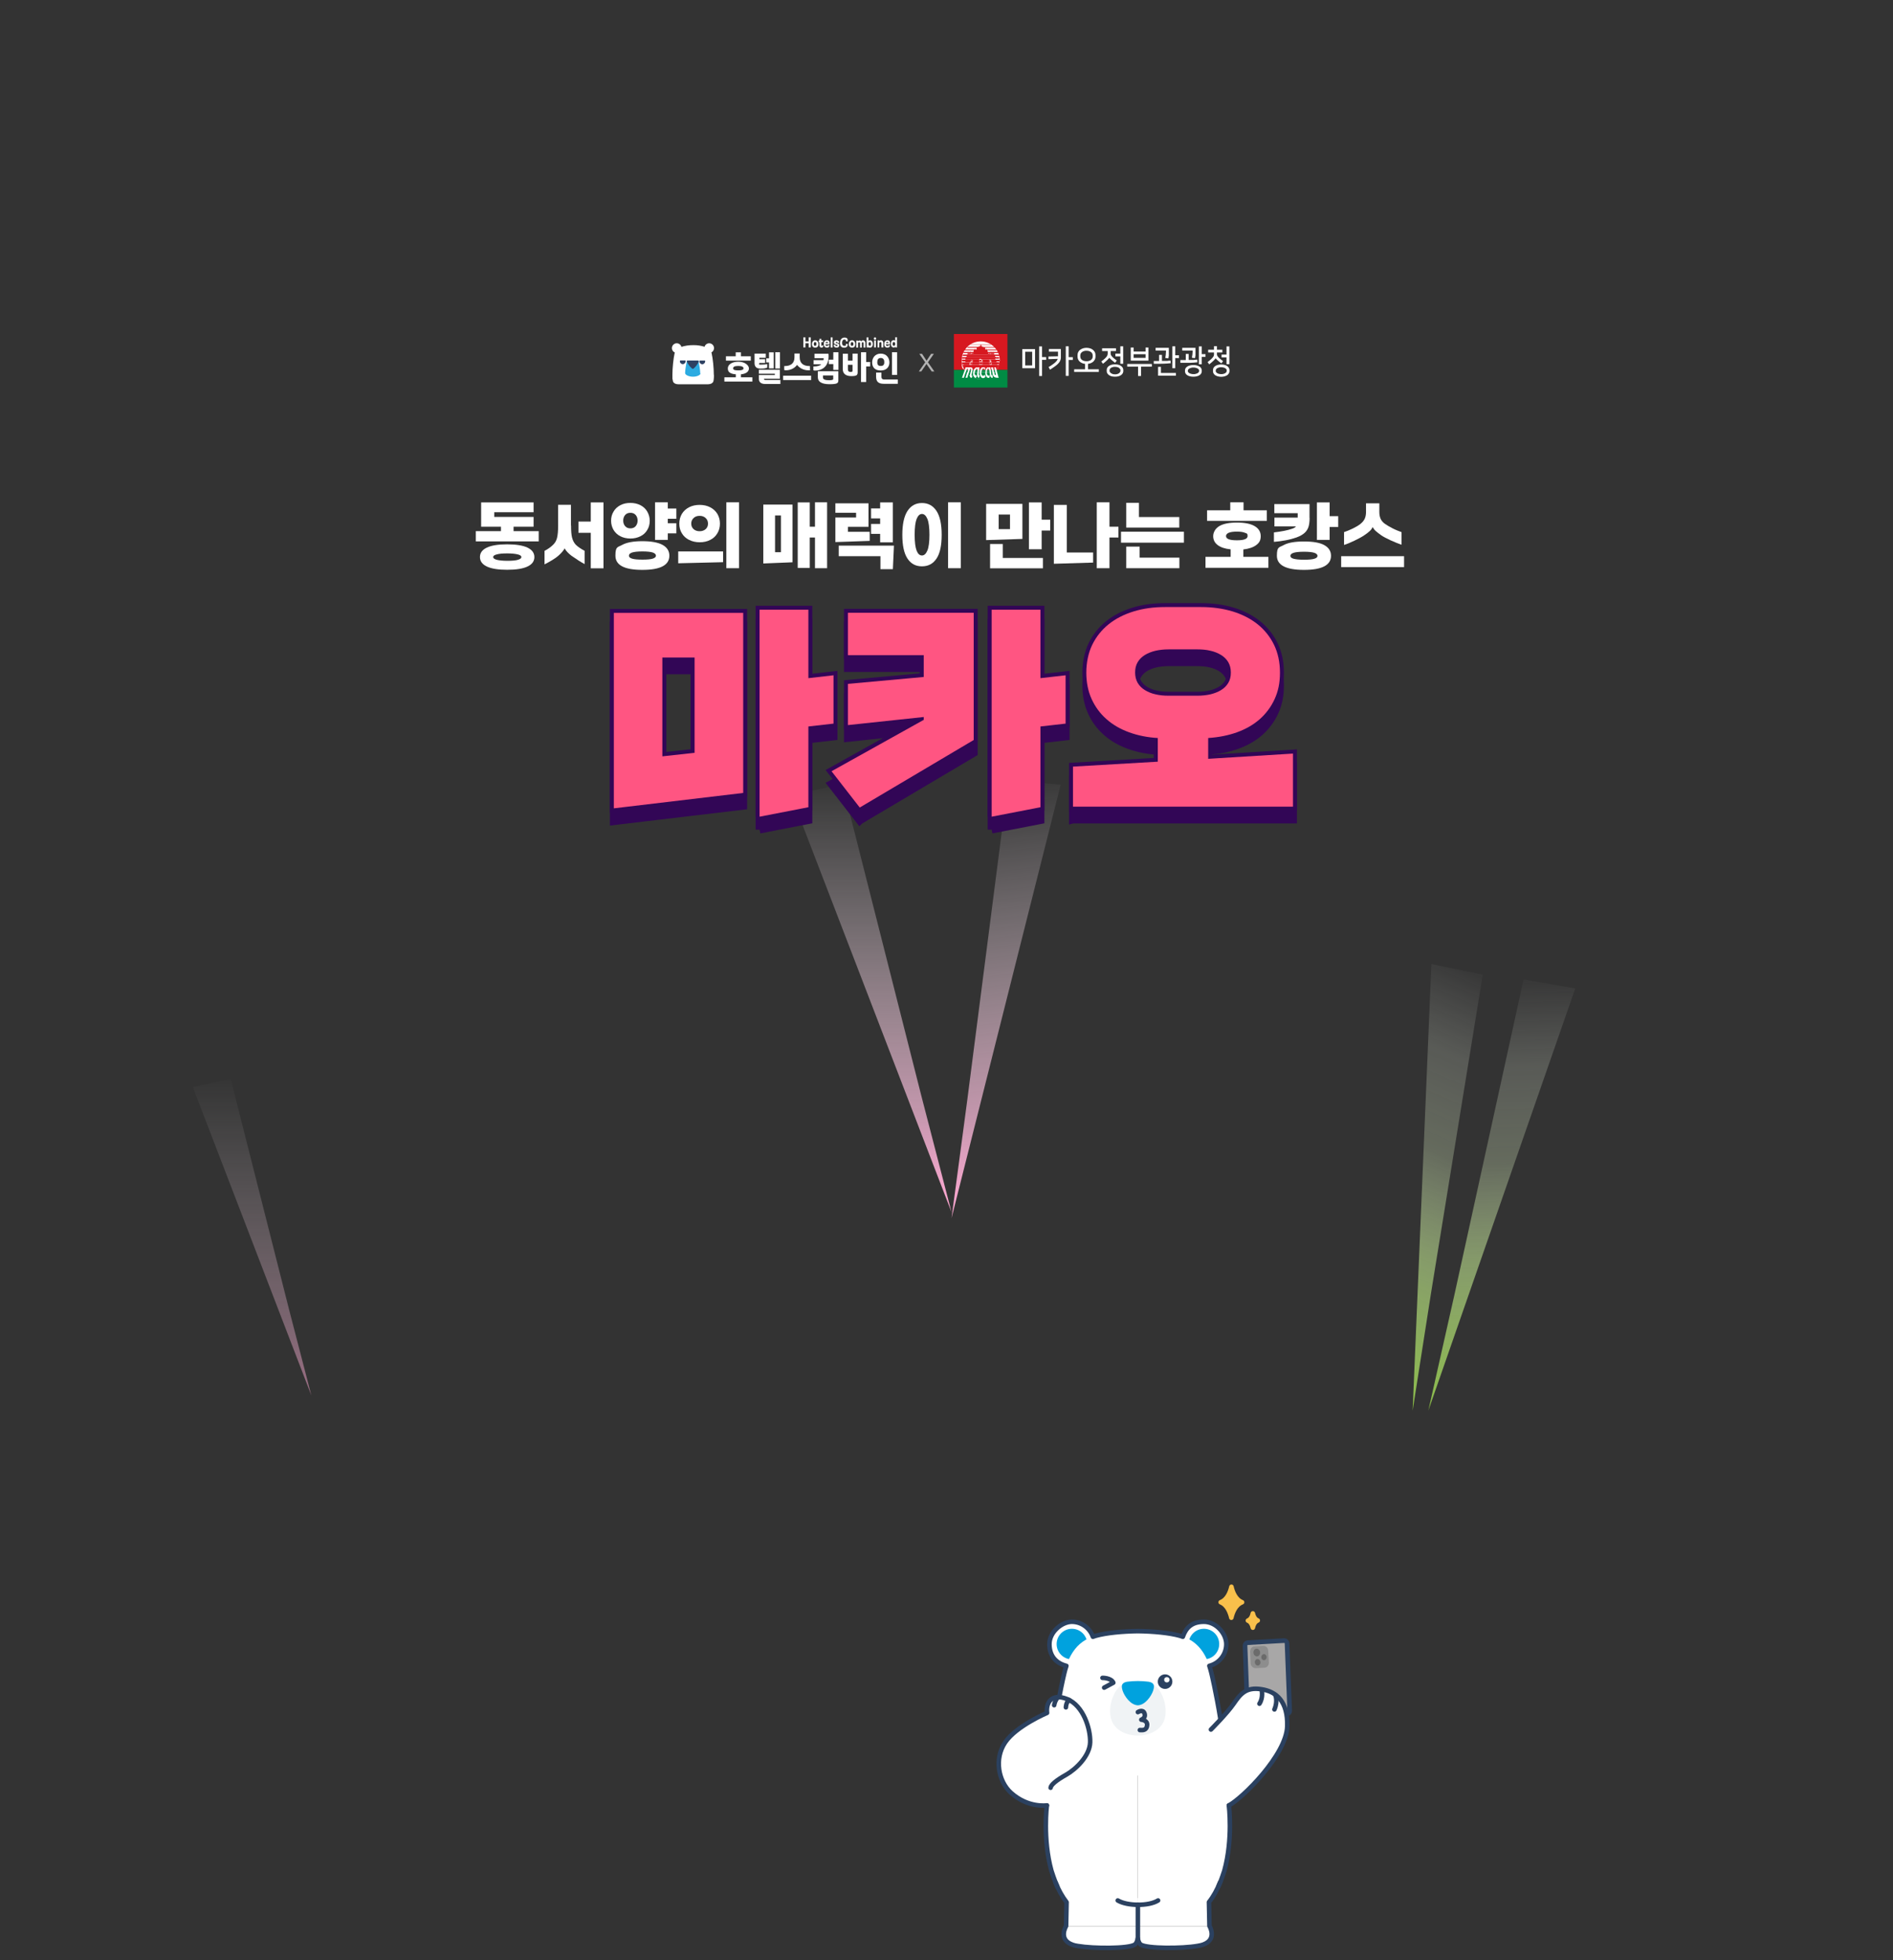 <?xml version="1.0" encoding="UTF-8" standalone="no"?><svg xmlns="http://www.w3.org/2000/svg" xmlns:xlink="http://www.w3.org/1999/xlink" height="1987.7" id="_레이어_1" style="" version="1.1" viewBox="0 0 1920 1987.7" width="1920">
  
  <rect x="0" y="0" width="1920" height="1987.7" fill="#333333" stroke="none"/>
  
  <defs>
    <style>
      .st0 {
        stroke-width: 4.7px;
      }

      .st0, .st1, .st2, .st3 {
        stroke-linecap: round;
        stroke-linejoin: round;
      }

      .st0, .st2 {
        fill: none;
      }

      .st0, .st2, .st3 {
        stroke: #2b4160;
      }

      .st4 {
        fill: url(#_무제_그라디언트);
      }

      .st5 {
        fill: #2b4160;
      }

      .st6 {
        fill: url(#_무제_그라디언트_2);
        isolation: isolate;
        opacity: .5;
      }

      .st7 {
        fill: url(#_무제_그라디언트_5);
      }

      .st8, .st3 {
        fill: #fff;
      }

      .st9 {
        fill: #2cabe1;
      }

      .st10 {
        fill: #8d8d8d;
      }

      .st11 {
        fill: #a8a7a7;
      }

      .st12 {
        fill: #f0f3f5;
      }

      .st1 {
        fill: #f9c04b;
        stroke: #f9c04b;
      }

      .st1, .st2, .st3 {
        stroke-width: 4.6px;
      }

      .st13 {
        fill: url(#_무제_그라디언트_4);
      }

      .st14 {
        fill: #00a2de;
      }

      .st15 {
        fill: #2e4162;
      }

      .st16 {
        fill: #d71820;
      }

      .st17 {
        fill: #320656;
        stroke: #320656;
        stroke-miterlimit: 10;
        stroke-width: 8px;
      }

      .st18 {
        fill: #b3b3b3;
      }

      .st19 {
        fill: #6b6b6b;
      }

      .st20 {
        fill: #ff5582;
      }

      .st21 {
        fill: #008b44;
      }

      .st22 {
        fill: url(#_무제_그라디언트_3);
      }
    </style>
    <linearGradient data-name="무제 그라디언트" gradientTransform="translate(0 1720.1) scale(1 -1)" gradientUnits="userSpaceOnUse" id="_무제_그라디언트" x1="883.7" x2="883.7" y1="497.2" y2="983.2">
      <stop offset="0" stop-color="#ffa7d2"/>
      <stop offset=".2" stop-color="#ffc0df" stop-opacity=".7"/>
      <stop offset=".4" stop-color="#ffd6ea" stop-opacity=".5"/>
      <stop offset=".6" stop-color="#ffe8f3" stop-opacity=".3"/>
      <stop offset=".8" stop-color="#fff4f9" stop-opacity=".1"/>
      <stop offset=".9" stop-color="#fffcfd" stop-opacity="0"/>
      <stop offset="1" stop-color="#fff" stop-opacity="0"/>
    </linearGradient>
    <linearGradient data-name="무제 그라디언트 2" gradientTransform="translate(0 1720.1) scale(1 -1)" gradientUnits="userSpaceOnUse" id="_무제_그라디언트_2" x1="255.6" x2="255.6" y1="309.7" y2="669.1">
      <stop offset="0" stop-color="#ffa7d2"/>
      <stop offset=".2" stop-color="#ffc0df" stop-opacity=".7"/>
      <stop offset=".4" stop-color="#ffd6ea" stop-opacity=".5"/>
      <stop offset=".6" stop-color="#ffe8f3" stop-opacity=".3"/>
      <stop offset=".8" stop-color="#fff4f9" stop-opacity=".1"/>
      <stop offset=".9" stop-color="#fffcfd" stop-opacity="0"/>
      <stop offset="1" stop-color="#fff" stop-opacity="0"/>
    </linearGradient>
    <linearGradient data-name="무제 그라디언트 3" gradientTransform="translate(2386.4 1579.9) rotate(173.1)" gradientUnits="userSpaceOnUse" id="_무제_그라디언트_3" x1="1288.3" x2="1288.3" y1="519.4" y2="1005.3">
      <stop offset="0" stop-color="#ffa7d2"/>
      <stop offset=".2" stop-color="#ffc0df" stop-opacity=".7"/>
      <stop offset=".4" stop-color="#ffd6ea" stop-opacity=".5"/>
      <stop offset=".6" stop-color="#ffe8f3" stop-opacity=".3"/>
      <stop offset=".8" stop-color="#fff4f9" stop-opacity=".1"/>
      <stop offset=".9" stop-color="#fffcfd" stop-opacity="0"/>
      <stop offset="1" stop-color="#fff" stop-opacity="0"/>
    </linearGradient>
    <linearGradient data-name="무제 그라디언트 4" gradientTransform="translate(-1224.1 909.8) rotate(23.4) scale(1 -1)" gradientUnits="userSpaceOnUse" id="_무제_그라디언트_4" x1="2564" x2="2564" y1="585.4" y2="1071.3">
      <stop offset="0" stop-color="#8cc63f"/>
      <stop offset="0" stop-color="#96cb50" stop-opacity=".9"/>
      <stop offset=".3" stop-color="#bbdd8e" stop-opacity=".6"/>
      <stop offset=".5" stop-color="#d8ebbe" stop-opacity=".3"/>
      <stop offset=".7" stop-color="#edf6e1" stop-opacity=".2"/>
      <stop offset=".9" stop-color="#fafcf7" stop-opacity="0"/>
      <stop offset="1" stop-color="#fff" stop-opacity="0"/>
    </linearGradient>
    <linearGradient data-name="무제 그라디언트 5" gradientTransform="translate(2098.8 1655.2) rotate(178.2)" gradientUnits="userSpaceOnUse" id="_무제_그라디언트_5" x1="561.5" x2="561.5" y1="252" y2="737.9">
      <stop offset="0" stop-color="#8cc63f"/>
      <stop offset="0" stop-color="#96cb50" stop-opacity=".9"/>
      <stop offset=".3" stop-color="#bbdd8e" stop-opacity=".6"/>
      <stop offset=".5" stop-color="#d8ebbe" stop-opacity=".3"/>
      <stop offset=".7" stop-color="#edf6e1" stop-opacity=".2"/>
      <stop offset=".9" stop-color="#fafcf7" stop-opacity="0"/>
      <stop offset="1" stop-color="#fff" stop-opacity="0"/>
    </linearGradient>
  </defs>
  <g>
    <polygon class="st4" points="802.3 806.2 965.1 1229.3 934.7 1112.1 854.4 795.3 802.3 806.2"/>
    <polygon class="st6" points="195.5 1102.2 315.8 1415.1 293.3 1328.4 234 1094.2 195.5 1102.2"/>
    <polygon class="st22" points="1075.8 795.7 965.1 1235.3 981.1 1115.3 1022.8 791.2 1075.8 795.7"/>
    <g>
      <polygon class="st13" points="1451.8 977.6 1432.8 1430.5 1451.5 1310.9 1503.9 988.4 1451.8 977.6"/>
      <polygon class="st7" points="1597.7 1002.4 1448.7 1430.5 1475.3 1312.4 1545.3 993.2 1597.7 1002.4"/>
    </g>
  </g>
  <g>
    <path class="st17" d="M622.6,832.7v-198.2h131.2v182.6l-131.2,15.6h0ZM704.5,679.8h-32.7v100.2l32.7-3.6v-96.6h0ZM770.4,841.3v-210h49.5v69.4l25.5-2.9v49l-25.5,2.9v81.9l-49.5,9.6h0Z"/>
    <path class="st17" d="M872,831.9l-28.6-36.8,93.5-52.1v-2.9l-76.9,8.2v-41.8l76.9-7v-22.1h-76.9v-43h127.6v129l-115.6,68.5h0ZM1005.8,841.3v-210h49.5v69.4l25.5-2.9v49l-25.5,2.9v81.9l-49.5,9.6h0Z"/>
    <path class="st17" d="M1088.3,831v-40.6l86-5v-24c-10.6-.6-20.3-2.6-29.1-5.8-8.8-3.2-16.5-7.6-22.9-13.3-6.5-5.7-11.5-12.5-15.1-20.4s-5.4-16.9-5.4-26.8,2-20,6-28.2,9.6-15.2,16.7-20.9,15.6-10,25.4-13,20.3-4.4,31.7-4.4h36.8c11.4,0,21.9,1.5,31.7,4.4,9.8,3,18.2,7.3,25.4,13,7.1,5.7,12.7,12.7,16.7,20.9,4,8.3,6,17.7,6,28.2s-1.8,18.9-5.4,26.8-8.7,14.7-15.1,20.4c-6.5,5.7-14.2,10.1-23.1,13.3s-18.6,5.1-29.2,5.8v21.1l86-5.3v53.8h-223.1ZM1214.4,718.5c4.8,0,9.3-.5,13.3-1.4,4.1-1,7.7-2.4,10.8-4.3,3.1-1.9,5.6-4.4,7.3-7.3,1.8-3,2.6-6.4,2.6-10.5s-.9-7.5-2.6-10.5c-1.8-3-4.2-5.4-7.3-7.3-3.1-1.9-6.7-3.4-10.8-4.3-4.1-1-8.5-1.4-13.3-1.4h-29.1c-4.8,0-9.3.5-13.3,1.4-4.1,1-7.7,2.4-10.8,4.3s-5.6,4.4-7.3,7.3c-1.8,3-2.6,6.5-2.6,10.5s.9,7.5,2.6,10.5c1.8,3,4.2,5.4,7.3,7.3s6.7,3.4,10.8,4.3c4.1,1,8.5,1.4,13.3,1.4h29.1Z"/>
  </g>
  <g>
    <path class="st17" d="M622.6,819.7v-198.2h131.2v182.6l-131.2,15.6h0ZM704.5,666.8h-32.7v100.2l32.7-3.6v-96.6h0ZM770.4,828.3v-210h49.5v69.4l25.5-2.9v49l-25.5,2.9v81.9l-49.5,9.6h0Z"/>
    <path class="st17" d="M872,818.9l-28.6-36.8,93.5-52.1v-2.9l-76.9,8.2v-41.8l76.9-7v-22.1h-76.9v-43h127.6v129l-115.6,68.5h0ZM1005.8,828.3v-210h49.5v69.4l25.5-2.9v49l-25.5,2.9v81.9l-49.5,9.6h0Z"/>
    <path class="st17" d="M1088.3,818v-40.6l86-5v-24c-10.6-.6-20.3-2.6-29.1-5.8-8.8-3.2-16.5-7.6-22.9-13.3-6.5-5.7-11.5-12.5-15.1-20.4s-5.4-16.9-5.4-26.8,2-20,6-28.2,9.6-15.2,16.7-20.9,15.6-10,25.4-13,20.3-4.4,31.7-4.4h36.8c11.4,0,21.9,1.5,31.7,4.4,9.8,3,18.2,7.3,25.4,13,7.1,5.7,12.7,12.7,16.7,20.9,4,8.3,6,17.7,6,28.2s-1.8,18.9-5.4,26.8c-3.6,7.9-8.7,14.7-15.1,20.4-6.5,5.7-14.2,10.1-23.1,13.3s-18.6,5.1-29.2,5.8v21.1l86-5.3v53.8h-223.1ZM1214.4,705.5c4.8,0,9.3-.5,13.3-1.4,4.1-1,7.7-2.4,10.8-4.3,3.1-1.9,5.6-4.4,7.3-7.3,1.8-3,2.6-6.4,2.6-10.5s-.9-7.5-2.6-10.5c-1.8-3-4.2-5.4-7.3-7.3-3.1-1.9-6.7-3.4-10.8-4.3-4.1-1-8.5-1.4-13.3-1.4h-29.1c-4.8,0-9.3.5-13.3,1.4-4.1,1-7.7,2.4-10.8,4.3s-5.6,4.4-7.3,7.3c-1.8,3-2.6,6.5-2.6,10.5s.9,7.5,2.6,10.5c1.8,3,4.2,5.4,7.3,7.3s6.7,3.4,10.8,4.3c4.1,1,8.5,1.4,13.3,1.4h29.1Z"/>
  </g>
  <g>
    <path class="st20" d="M622.6,819.7v-198.2h131.2v182.6l-131.2,15.6h0ZM704.5,666.8h-32.7v100.2l32.7-3.6v-96.6h0ZM770.4,828.3v-210h49.5v69.4l25.5-2.9v49l-25.5,2.9v81.9l-49.5,9.6h0Z"/>
    <path class="st20" d="M872,818.9l-28.6-36.8,93.5-52.1v-2.9l-76.9,8.2v-41.8l76.9-7v-22.1h-76.9v-43h127.6v129l-115.6,68.5h0ZM1005.8,828.3v-210h49.5v69.4l25.5-2.9v49l-25.5,2.9v81.9l-49.5,9.6h0Z"/>
    <path class="st20" d="M1088.3,818v-40.6l86-5v-24c-10.6-.6-20.3-2.6-29.1-5.8-8.8-3.2-16.5-7.6-22.9-13.3-6.5-5.7-11.5-12.5-15.1-20.4s-5.4-16.9-5.4-26.8,2-20,6-28.2,9.6-15.2,16.7-20.9,15.6-10,25.4-13,20.3-4.4,31.7-4.4h36.8c11.4,0,21.9,1.5,31.7,4.4,9.8,3,18.2,7.3,25.4,13,7.1,5.7,12.7,12.7,16.7,20.9,4,8.3,6,17.7,6,28.2s-1.8,18.9-5.4,26.8c-3.6,7.9-8.7,14.7-15.1,20.4-6.5,5.7-14.2,10.1-23.1,13.3s-18.6,5.1-29.2,5.8v21.1l86-5.3v53.8h-223.1ZM1214.4,705.5c4.8,0,9.3-.5,13.3-1.4,4.1-1,7.7-2.4,10.8-4.3,3.1-1.9,5.6-4.4,7.3-7.3,1.8-3,2.6-6.4,2.6-10.5s-.9-7.5-2.6-10.5c-1.8-3-4.2-5.4-7.3-7.3-3.1-1.9-6.7-3.4-10.8-4.3-4.1-1-8.5-1.4-13.3-1.4h-29.1c-4.8,0-9.3.5-13.3,1.4-4.1,1-7.7,2.4-10.8,4.3s-5.6,4.4-7.3,7.3c-1.8,3-2.6,6.5-2.6,10.5s.9,7.5,2.6,10.5c1.8,3,4.2,5.4,7.3,7.3s6.7,3.4,10.8,4.3c4.1,1,8.5,1.4,13.3,1.4h29.1Z"/>
  </g>
  <g>
    <path class="st11" d="M1264.6,1717.7l-1.8-48.9c0-1.6,1.1-2.9,2.5-3l37.3-2.1c1.5,0,2.7,1.2,2.8,2.8l2.7,68.4c0,1.6-1,2.9-2.4,3l-3.1.3"/>
    <path class="st0" d="M1264.6,1717.7l-1.8-48.9c0-1.6,1.1-2.9,2.5-3l37.3-2.1c1.5,0,2.7,1.2,2.8,2.8l2.7,68.4c0,1.6-1,2.9-2.4,3l-3.1.3"/>
    <path class="st10" d="M1282.5,1691.2l-8.9.4c-2.7,0-5-2-5.1-4.7l-.5-12.3c0-2.6,1.8-4.9,4.4-5l8.7-.6c2.7-.2,5,2,5.2,4.7l.7,12.5c0,2.6-1.9,4.9-4.5,5h0Z"/>
    <path class="st19" d="M1278.1,1675.8c0,2.2-1.5,3.9-3.3,3.9s-3.4-1.7-3.5-3.9,1.4-3.9,3.3-3.9,3.4,1.8,3.5,3.9Z"/>
    <path class="st19" d="M1278.5,1685.7c0,1.8-1.2,3.3-2.8,3.3s-2.9-1.5-3-3.3,1.2-3.3,2.8-3.3,2.9,1.5,3,3.3Z"/>
    <path class="st19" d="M1284.7,1680.5c0,1.7-1.2,3.1-2.7,3.1s-2.7-1.4-2.7-3.1,1.2-3.1,2.7-3.1,2.7,1.4,2.7,3.1Z"/>
    <circle class="st8" cx="1087.2" cy="1667.2" r="22.7"/>
    <circle class="st8" cx="1221.1" cy="1667.2" r="22.7"/>
    <polygon class="st8" points="1081.1 1924.8 1081.8 1929 1081.4 1953.3 1154.1 1953.3 1154.1 1924.8 1081.1 1924.8"/>
    <path class="st8" d="M1081.4,1953.3s-8.4,13.6,6.5,18.9c10.5,4,55.7,4.8,63.2,0,0,0,5-2.3,3.1-18.9h-72.8,0Z"/>
    <polygon class="st8" points="1227.2 1924.8 1226.4 1929 1226.9 1953.3 1154.1 1953.3 1154.1 1924.8 1227.2 1924.8"/>
    <path class="st8" d="M1226.9,1953.3s8.4,13.6-6.5,18.9c-10.5,4-55.7,4.8-63.2,0,0,0-5-2.3-3.1-18.9h72.8,0Z"/>
    <line class="st2" x1="1154.1" x2="1154.1" y1="1965.9" y2="1931.6"/>
    <circle class="st14" cx="1087.2" cy="1667.2" r="15.5"/>
    <circle class="st14" cx="1221.1" cy="1667.2" r="15.5"/>
    <path class="st8" d="M1064.9,1785.5s-18.8,97.6,16.9,143.5h72.3v-143.5h-89.2Z"/>
    <path class="st8" d="M1243.3,1785.5s18.8,97.6-16.9,143.5h-72.3v-143.5h89.2Z"/>
    <path class="st8" d="M1241.9,1772.4c-4.8-41-13.2-75.8-13.2-75.8h-149.2s-12.6,52.1-15.8,103.9h180.7c-.6-9.5-1.5-18.9-2.5-28.1"/>
    <path class="st8" d="M1229.8,1701.7c-.8-4.4-1.9-8.8-3.3-13-3.2-9.3-8.3-18.1-16.5-23.9-4-2.8-7.2-4.2-13.3-6.1-10.8-3-27.1-4.5-42.6-4.7-15.5.2-31.8,1.7-42.6,4.7-6.1,1.9-9.3,3.3-13.3,6.1-8.2,5.8-13.3,14.6-16.5,23.9-1.4,4.2-2.5,8.6-3.3,13l-3.4,15.8h158.1l-3.4-15.8h.1Z"/>
    <path class="st2" d="M1061.8,1830.8s-4.3,34,4.6,66.2c0,0,3.3,10.4,6,16.2"/>
    <path class="st2" d="M1246.4,1830.8s4.3,34-4.6,66.2c0,0-3.3,10.4-6,16.2"/>
    <path class="st12" d="M1181,1743.9c-3.9,11.7-16.8,16.1-26.9,16.1h0c-10.1,0-23-4.4-26.9-16.1-3.6-10.7.8-26.9,8.7-33.9,5-4.4,11.8-4.5,17.9-4.5h.6c6.1,0,12.9.2,17.9,4.5,8,7,12.3,23.2,8.7,33.9h0Z"/>
    <path class="st14" d="M1165.1,1705.4c-3.7-.5-7.3-.7-11-.7s-7.3.2-11,.7c-5.4,1-6.1,3.8-4.5,9,1.8,5.6,8.1,14.7,15.5,14.9,7.4-.2,13.7-9.4,15.5-14.9,1.7-5.2.9-8-4.5-9Z"/>
    <path class="st3" d="M1118.2,1701.5s8.7-.2,11,4.9l-9.3,5"/>
    <circle class="st5" cx="1181.7" cy="1705.3" r="7.4"/>
    <circle class="st8" cx="1183.5" cy="1703.4" r="2.7"/>
    <path class="st2" d="M1154.1,1736.2s5.1-3.3,6.7,1.3c1.7,4.7-3.2,6.4-3.2,6.4,0,0,6.1.3,5.9,5.3-.3,5.6-4.4,5.4-7.4,5.2"/>
    <path class="st2" d="M1070.5,1908.8c3,7.4,6.7,14.2,11.3,20.2h0l-.5,24.2s-8.4,13.6,6.5,18.9c1.3.5,3.2,1,5.5,1.3h0c15.9,2.7,51.1,2.8,57.6-1.4,0,0,2.1-1,3.1-6.3,1,5.2,3.1,6.3,3.1,6.3,6.5,4.1,41.8,4.1,57.6,1.3h0c2.3-.4,4.2-.8,5.5-1.3,14.8-5.3,6.5-18.9,6.5-18.9l-.5-24.2c4.7-6,8.4-12.8,11.3-20.2"/>
    <path class="st2" d="M1237.9,1743.7c-4.4-27.3-9.2-47-9.2-47h0c-.6-2.5-1.3-5-2.1-7.4,9.9-2.5,17.2-11.4,17.2-22s-10.2-22.7-22.7-22.7-18.3,6.3-21.4,15.2c-.9-.3-1.9-.6-3-1-10.8-3-27.1-4.5-42.6-4.7-15.5.2-31.8,1.7-42.6,4.7-1.1.3-2,.7-3,1-3.1-8.8-11.5-15.2-21.4-15.2s-22.7,10.2-22.7,22.7,7.3,19.5,17.2,22c-.8,2.4-1.5,4.9-2.1,7.4h0s-2.3,9.4-5.1,24.1"/>
    <path class="st3" d="M1228.2,1753.9s16.2-16.2,23.1-26.2,12.5-17.1,28-14.7c15.5,2.3,27,12.5,26.3,37.6-.9,29-45.4,72.9-59.2,80.2"/>
    <path class="st2" d="M1279.7,1714s1.8,7.4-2.3,13.7"/>
    <path class="st2" d="M1293.4,1718.6s3,6-.8,14.9"/>
    <polygon class="st8" points="1066.2 1805.4 1051.3 1806 1060.2 1826 1066.2 1805.4"/>
    <path class="st3" d="M1065.6,1812.9c.3-3,5.8-7.6,15.8-13.2,10-5.7,23.9-19.1,24.3-32.9.4-13.7-6.9-37.2-23.3-43.8s-21.6,4.4-20.4,14c0,0-31.2,13.2-42.5,29.9-11.3,16.7-6.9,39.6,6,51.2,17.4,15.6,36.3,12.7,36.3,12.7"/>
    <path class="st3" d="M1069.2,1729.2s.6-4.8,4-8.2"/>
    <path class="st3" d="M1081.1,1731.4s0-5,3.3-7.5"/>
    <path class="st1" d="M1259.8,1624.8c-6.9,2.7-9.7,10.6-10.9,15.7-1.2-5-4-13-10.8-15.7,6.9-2.7,9.7-10.6,10.9-15.7,1.1,5,4,13,10.8,15.7Z"/>
    <path class="st1" d="M1275.7,1643.3c-3.2,1.2-4.5,4.9-5,7.3-.5-2.3-1.8-6-5-7.2,3.2-1.2,4.5-4.9,5-7.3.5,2.3,1.8,6,5,7.2Z"/>
    <path class="st2" d="M1133.7,1927.2c9.4,5.7,31.5,6,40.9,0"/>
  </g>
  <g>
    <path class="st8" d="M520.9,534.1v4.5h25.5v10.4h-63.8v-10.4h25.5v-4.5h-20.1v-24.6h53.2v9.9h-39.9v4.8h39.9v9.9h-20.3ZM535,555.3c4.6,2.2,7,5.4,7,9.6s-2.3,7.4-7,9.6c-4.6,2.2-11.5,3.3-20.6,3.3s-15.9-1.1-20.6-3.3c-4.6-2.2-7-5.4-7-9.6s2.3-7.4,7-9.6c4.6-2.2,11.5-3.3,20.6-3.3s15.9,1.1,20.6,3.3ZM525.1,567.7c2.5-.6,3.7-1.6,3.7-2.8s-1.2-2.1-3.7-2.7-6-1-10.6-1-8.1.3-10.6,1c-2.5.6-3.7,1.5-3.7,2.7s1.2,2.1,3.7,2.8c2.5.6,6,1,10.7,1s8.2-.3,10.7-1h-.2Z"/>
    <path class="st8" d="M579.2,532.9c0,5.3.3,9.4,1,12.2s1.9,5.2,3.7,7.2c2.1,2.1,5.2,4.2,9.1,6.3v13.4c-1.8-.9-3.7-2-5.9-3.4s-4.1-2.7-5.8-3.9l-1.9-1.3c-1.2-.9-2.5-2.1-3.8-3.4-1.3-1.4-2.3-2.7-2.9-3.9-1.1,2.1-3.2,4.6-6.1,7.2-1.5,1.4-3.6,2.9-6.2,4.5-2.6,1.6-5.3,3.1-8.1,4.5v-13.7c1.3-.6,2.7-1.5,4.2-2.5s2.8-2,3.9-3.1c2.2-1.9,3.7-4.3,4.5-7.2.8-3,1.2-7.3,1.2-13v-20.9h13v20.9h0ZM599.2,528.8v-19.3h12.9v66.8h-12.9v-36h-12.5v-11.4h12.5Z"/>
    <path class="st8" d="M629.2,543.8c-3-1.5-5.2-3.7-6.9-6.4-1.6-2.8-2.5-5.9-2.5-9.3s.8-6.6,2.5-9.3c1.6-2.8,3.9-4.9,6.9-6.5s6.4-2.3,10.2-2.3,7.2.8,10.2,2.3c3,1.6,5.3,3.7,6.9,6.5,1.6,2.8,2.5,5.9,2.5,9.3s-.8,6.6-2.5,9.3c-1.6,2.8-3.9,4.9-6.9,6.4s-6.4,2.3-10.2,2.3-7.3-.8-10.2-2.3ZM672.1,552.6c4.5,2.5,6.8,6.2,6.8,10.9,0,9.6-9.1,14.4-27.4,14.4s-27.3-4.8-27.3-14.4,2.3-8.4,6.8-10.9,11.4-3.8,20.5-3.8,16.1,1.3,20.6,3.8h0ZM634.1,522.2c-1.3,1.5-2,3.4-2,5.7s.7,4.3,2,5.7c1.3,1.5,3.1,2.2,5.3,2.2s4-.7,5.3-2.2,2-3.4,2-5.7-.7-4.3-2-5.7c-1.3-1.5-3.1-2.2-5.3-2.2s-4,.7-5.3,2.2ZM662.1,566.5c2.1-.7,3.2-1.7,3.2-3s-1.1-2.5-3.2-3.2c-2.1-.7-5.7-1.1-10.5-1.1s-8.3.4-10.5,1.1c-2.1.7-3.2,1.8-3.2,3.2s1.1,2.4,3.2,3c2.1.7,5.6,1,10.5,1s8.4-.3,10.5-1ZM686,515.8v10.3h-8.7v4.5h8.7v10.3h-8.7v6.6h-12.9v-38.1h12.9v6.3h8.7Z"/>
    <path class="st8" d="M733.4,570.1l-45.5,1.1v-12h45.5v10.9ZM698.9,547.5c-3.1-1.6-5.6-3.8-7.3-6.7-1.8-2.9-2.6-6.1-2.6-9.8s.9-7,2.6-9.9c1.8-2.9,4.2-5.1,7.3-6.7s6.7-2.4,10.7-2.4,7.6.8,10.7,2.4c3.1,1.6,5.6,3.9,7.3,6.7,1.7,2.9,2.6,6.2,2.6,9.9s-.9,7-2.6,9.8c-1.7,2.9-4.1,5.1-7.2,6.7-3.1,1.6-6.7,2.4-10.7,2.4s-7.6-.8-10.7-2.4h0ZM715.7,536.6c1.6-1.4,2.4-3.3,2.4-5.6s-.8-4.2-2.4-5.7c-1.6-1.5-3.6-2.2-6.1-2.2s-4.5.7-6.1,2.2-2.4,3.4-2.4,5.7.8,4.2,2.4,5.6c1.6,1.4,3.6,2.1,6.1,2.1s4.5-.7,6.1-2.1ZM749.6,576.2h-12.9v-66.8h12.9v66.8Z"/>
    <path class="st8" d="M803.8,570.2l-29.6,1.2v-59.7h29.6v58.6h0ZM792.1,522.7h-6v37.3h6v-37.3ZM826.6,534.1v-24.7h12.3v66.8h-12.3v-31.1h-5.3v30.8h-12.2v-66.4h12.2v24.6h5.3Z"/>
    <path class="st8" d="M859.9,539.3h22.2v9.2l-34.8,1.2v-24.9h21v-4.8h-21v-9.6h33.6v23.8h-20.9v5h0ZM850.7,564v-10.7h56l-1.1,23.9h-12.6v-13.2h-42.3ZM905.6,550h-12.9v-8.6h-9.2v-10.1h9.2v-5.6h-9.2v-10.1h9.2v-6.1h12.9v40.6h0Z"/>
    <path class="st8" d="M920.4,566.4c-3.5-5.3-5.2-13.3-5.2-24s1.7-18.8,5.2-24.2,8.4-8.1,14.7-8.1,11.3,2.7,14.8,8.1,5.2,13.4,5.2,24.2-1.7,18.8-5.2,24c-3.5,5.3-8.4,7.9-14.8,7.9s-11.2-2.6-14.7-7.9ZM940.6,558.3c1.4-3.3,2.1-8.7,2.1-16s-.7-12.8-2.1-16.1c-1.4-3.3-3.2-5-5.5-5s-4,1.7-5.4,5c-1.3,3.3-2,8.7-2,16.1s.7,12.8,2,16.1,3.1,4.9,5.4,4.9,4.1-1.7,5.5-5ZM974.5,576.2h-12.9v-66.8h12.9v66.8Z"/>
    <path class="st8" d="M1000.2,511h36.8v35.5l-36.8,1.2v-36.8h0ZM1004.2,551.7h12.9v14.1h40.7v10.5h-53.6v-24.6h0ZM1012.9,536.6h11.5v-14.8h-11.5v14.8ZM1056.5,509.5v17.5h8.7v11h-8.7v19h-12.9v-47.5h12.9Z"/>
    <path class="st8" d="M1068.9,512h13.1v48.3h26.7v10.2l-39.8,1.2v-59.7h0ZM1125.3,534.1h9.1v11h-9.1v31.1h-12.9v-66.8h12.9v24.7h0Z"/>
    <path class="st8" d="M1200.8,550.3h-63.8v-11.1h63.8v11.1ZM1196.1,535h-53.8v-25.1h12.9v14.4h40.9v10.7ZM1196.3,576.2h-54v-21.9h13.6v11.2h40.3v10.7h0Z"/>
    <path class="st8" d="M1261,564.7h25.5v11.1h-63.8v-11.1h25.5v-7.6c-5.8-.6-10.2-2.1-13.2-4.4s-4.5-5.3-4.5-9,2.1-7.8,6.2-10.2,10.1-3.6,17.9-3.6,13.8,1.2,17.9,3.6,6.2,5.8,6.2,10.2-1.5,6.7-4.5,9-7.4,3.8-13.1,4.5v7.6h0ZM1261.3,517.5h23.6v10.7h-60.6v-10.7h23.5v-8.1h13.5v8.1ZM1254.5,547.9c7.3,0,10.9-1.4,10.9-4.3s-.9-2.5-2.7-3.3c-1.8-.8-4.5-1.2-8.2-1.2s-6.5.4-8.3,1.2-2.7,1.9-2.7,3.3c0,2.9,3.7,4.3,11,4.3h0Z"/>
    <path class="st8" d="M1328.3,525.2c0,3.6-.4,6.6-1.1,9-.8,2.4-2.1,4.5-4,6.2s-4.6,3.3-8.2,4.6c-3.1,1.1-6.7,2.1-11,2.9-4.2.8-8.2,1.3-11.9,1.6v-9.6c7.7-.9,13.9-2.1,18.4-3.7,1.9-.6,3.2-1.4,4-2.4h-21.9v-8.9h23.6v-4.5h-23.7v-9.2h35.7v14.1h0ZM1343.2,552.8c4.5,2.5,6.8,6.1,6.8,10.8,0,9.5-9.1,14.3-27.4,14.3s-27.5-4.8-27.5-14.3,2.3-8.3,6.8-10.8,11.4-3.7,20.7-3.7,16.1,1.2,20.6,3.7ZM1333.1,566.6c2.1-.6,3.2-1.6,3.2-2.9s-1.1-2.4-3.2-3.1-5.7-1.1-10.5-1.1-8.5.4-10.6,1.1-3.2,1.7-3.2,3.1,1.1,2.3,3.2,2.9,5.7,1,10.6,1,8.4-.3,10.5-1ZM1348.6,509.5v13.9h8.7v11h-8.7v13.1h-12.9v-38h12.9Z"/>
    <path class="st8" d="M1424.1,575.1h-63.8v-11.1h63.8v11.1ZM1363,539.7c3-1,6.1-2.3,9.2-3.8s5.6-3,7.5-4.5c2-1.6,3.5-3.3,4.4-5.2s1.4-4.2,1.4-7.1v-8.7h13.5v8.7c0,2.9.5,5.3,1.4,7.2s2.4,3.6,4.4,5,4.6,2.9,7.7,4.5,6.2,2.8,9,3.8v12.8c-3.2-1.1-6.9-2.6-11.1-4.5-4.2-2-7.4-3.6-9.5-5.1s-4-2.9-5.4-4.2c-1.5-1.3-2.5-2.7-3.2-4.1-.7,1.4-1.7,2.8-3.1,4.1s-3.2,2.7-5.5,4.2c-2.3,1.6-5.6,3.4-9.8,5.4-4.2,2-7.7,3.5-10.7,4.4v-13h-.2Z"/>
  </g>
  <g>
    <g>
      <polygon class="st8" points="814.8 352.3 814.8 342.1 816.9 342.1 816.9 346.2 820.2 346.2 820.2 342.1 822.3 342.1 822.3 352.3 820.2 352.3 820.2 348.1 816.9 348.1 816.9 352.3 814.8 352.3"/>
      <path class="st8" d="M823.5,349c0-2,1.1-3.9,3.3-3.9s3.3,1.8,3.3,3.9-1,3.5-3.3,3.5-3.3-1.6-3.3-3.5M825.4,348.9c0,1.3.4,1.8,1.3,1.8s1.4-.5,1.4-1.8-.4-2-1.4-2-1.3.8-1.3,2"/>
      <path class="st8" d="M831.2,346.9h-.9v-1.6h.9v-1.7h1.8v1.7h1.9v1.6h-1.9v2.6c0,1.2,0,1.4.4,1.4s.3,0,.3-.4v-.3h1.3v.6c0,1.2-.8,1.7-1.8,1.7s-2.1-.7-2.1-2.3v-3.3h0Z"/>
      <path class="st8" d="M839.8,350.2v-.2h1.5v.6c0,1.4-1.4,1.9-2.5,1.9-2.2,0-3.3-1.5-3.3-3.6s1-3.8,3.2-3.8,2.7,1.2,2.7,2.7-.2,1.4-.2,1.4h-4c0,1.1.5,1.6,1.6,1.6s.9-.4.9-.7M837.4,347.9h2.4c0-.4,0-1.2-1.1-1.2s-1.3.8-1.3,1.2"/>
      <rect class="st8" height="10.3" width="1.8" x="842.6" y="342.1"/>
      <path class="st8" d="M845.5,350.5c0-.4.2-.8.2-.8h1.7v.5c0,.5.4.7,1.1.7s1-.2,1-.6-.5-.7-1.3-.9c-1.1-.3-2.4-.5-2.4-2.1s1.1-2.2,2.6-2.2,2.6.6,2.6,1.9,0,.7,0,.7h-1.7v-.4c0-.4-.3-.6-.8-.6s-.9.3-.9.6.4.6,1.2.7c1.1.3,2.4.6,2.4,2.2s-1.1,2.3-2.7,2.3-2.8-.8-2.8-2"/>
      <path class="st8" d="M852,347.6c0-2.9,1.7-5.3,4.5-5.3s3.3,1.3,3.3,2.8,0,1,0,1h-1.8v-.5c0-.7-.5-1.3-1.5-1.3-1.6,0-2.4,1.4-2.4,3.4s.6,3,2.4,3,1.5-.4,1.5-1.5,0-.4,0-.4h1.8v.8c0,2.1-1.8,3-3.5,3-3.3,0-4.4-2.2-4.4-4.9"/>
      <path class="st8" d="M860.9,349c0-2,1.1-3.9,3.3-3.9s3.3,1.8,3.3,3.9-1,3.5-3.3,3.5-3.3-1.6-3.3-3.5M862.8,348.9c0,1.3.4,1.8,1.4,1.8s1.4-.5,1.4-1.8-.4-2-1.4-2-1.4.8-1.4,2"/>
      <path class="st8" d="M873.5,346.1c.4-.5,1-1,1.8-1,1.5,0,2.4,1.1,2.4,2.8v4.5h-1.8v-4.1c0-.9-.3-1.3-.9-1.3s-.9.5-.9,1.3v4.2h-1.8v-4.1c0-.9-.3-1.3-1-1.3s-1,.5-1,1.2v4.2h-1.8v-7.1h1.8v.7h0c.2-.3.7-.8,1.6-.8s1.4.4,1.7,1"/>
      <path class="st8" d="M879,342.1h1.8v3.6h0c.4-.4.9-.6,1.6-.6,2,0,2.9,1.7,2.9,3.7s-.9,3.7-2.9,3.7-1.3-.3-1.6-.8h0v.6h-1.8v-10.3h0ZM880.9,348.9c0,.9.3,1.8,1.3,1.8s1.3-.9,1.3-1.8-.3-2.1-1.3-2.1-1.3,1.1-1.3,2.1"/>
      <path class="st8" d="M887.5,342.1c.6,0,1.2.5,1.2,1.2s-.5,1.2-1.2,1.2-1.2-.5-1.2-1.2.5-1.2,1.2-1.2"/>
      <rect class="st8" height="7.1" width="1.8" x="886.6" y="345.2"/>
      <path class="st8" d="M891.9,352.3h-1.8v-7.1h1.8v.7h0c.3-.4.8-.8,1.7-.8,1.3,0,2.3,1.1,2.3,2.5v4.7h-1.9v-4.2c0-.8-.4-1.2-1-1.2s-1.2.2-1.2,1.5v4h.1Z"/>
      <path class="st8" d="M901.1,350.2v-.2h1.5v.6c0,1.4-1.4,1.9-2.5,1.9-2.2,0-3.3-1.5-3.3-3.6s1-3.8,3.2-3.8,2.7,1.2,2.7,2.7-.2,1.4-.2,1.4h-4c0,1.1.5,1.6,1.6,1.6s.9-.4.9-.7M898.7,347.9h2.4c0-.4,0-1.2-1.1-1.2s-1.3.8-1.3,1.2"/>
      <path class="st8" d="M909.8,352.3h-1.7v-.6h0c-.3.3-.9.7-1.7.7-1.4,0-2.8-1.1-2.8-3.7s1.2-3.7,2.7-3.7,1.3.3,1.7.6h0v-3.6h1.8v10.3h0ZM905.3,348.9c0,1.3.7,1.8,1.4,1.8s1.3-.6,1.3-1.8-.5-2.1-1.3-2.1-1.4.7-1.4,2"/>
      <g>
        <path class="st8" d="M724,380.1c0-6.9-1-16.6-2.2-21.8-.5-2.2-1.5-3.7-3.1-4.9-.9-.7-1.9-1.2-3.1-1.5h-.2c-4.3-1.4-8.3-2-12.4-1.9-4.1,0-8.1.5-12.4,1.9h-.2c-1.2.3-2.2.9-3.1,1.5-1.6,1.1-2.6,2.7-3.1,4.9-1.2,5.3-2.2,15-2.2,21.8s0,3.3.2,4.6c.2,1.4.4,2.5.8,2.9.7.8,1.7,2.1,5.8,2.1h28.5c4.1,0,5.1-1.3,5.8-2.1.4-.5.7-1.5.8-2.9.2-1.3.2-2.8.2-4.6"/>
        <path class="st8" d="M686.4,357.9h0c-2.7,0-4.9-2.2-4.9-4.9s2.2-4.9,4.9-4.9,4.9,2.2,4.9,4.9-2.2,4.9-4.9,4.9"/>
        <path class="st8" d="M719.3,357.9h0c-2.7,0-4.9-2.2-4.9-4.9s2.2-4.9,4.9-4.9,4.9,2.2,4.9,4.9-2.2,4.9-4.9,4.9"/>
        <path class="st15" d="M689.6,365.8v.7c0,1.5,1.3,2.7,2.8,2.8,1.6,0,3-1.3,3-2.9s0-.4,0-.6-.2-.3-.3-.3h-4.9c-.2,0-.3,0-.3.3"/>
        <path class="st15" d="M709.4,365.9v.7c0,1.5,1.3,2.7,2.8,2.8,1.6,0,3-1.3,3-2.9s0-.4,0-.6-.2-.3-.3-.3h-4.9c-.2,0-.3,0-.3.3"/>
        <path class="st9" d="M710.2,378.8v-.9c0-2.5-1.2-9.2-1.8-11.7h0c0-.3-.3-.5-.6-.5h-10.5c-.3,0-.6.3-.6.5h0c-.7,2.5-1.8,9.2-1.8,11.7v.5h0c0,1.7,3.6,3.6,7.9,3.6s7.3-1.6,7.8-3.2h0"/>
        <path class="st15" d="M707.8,365.6h-10.5c-.4,0-.6.3-.6.7v.4c.3.8.7,1.6,1.2,2.3.8,1.3,1.6,2.5,2.8,3.6.4.4.8.8,1.2,1.1.3.2.5.3.8.3s.6,0,.8-.3c.4-.3.8-.7,1.2-1.1,1.2-1.2,2.1-2.3,2.8-3.6.5-.7.9-1.5,1.2-2.3v-.4c0-.4-.2-.6-.6-.7"/>
      </g>
      <g>
        <path class="st8" d="M778.2,372.9v-3.7c-1.6.4-3.7.6-6.6.6s-1.4-.7-1.4-1.7h5.9v-3.8h-5.9v-1.5h6.5v-4.2h-11.4v9.6c0,3,1.4,5.6,5.9,5.6s5-.3,6.9-1h0Z"/>
        <rect class="st8" height="23" width="5.2" x="904.7" y="357.2"/>
        <path class="st8" d="M751.5,379.6c5.8-.6,8.1-3.1,8.1-6s-3.7-6.8-10.7-6.8-10.7,3.2-10.7,6.8,2.2,5.5,8.1,6v3h-11.6v4.3h28.4v-4.3h-11.6v-3ZM743.6,373.5c0-1.5,1.4-2.4,5.2-2.4s5.3,1,5.3,2.4-1.4,2.1-5.3,2.1-5.2-.6-5.2-2.1Z"/>
        <polygon class="st8" points="761.5 361.3 751.5 361.3 751.5 357.3 746.2 357.3 746.2 361.3 736.3 361.3 736.3 365.7 761.5 365.7 761.5 361.3"/>
        <polygon class="st8" points="780 373.6 784.7 373.6 784.7 357.3 780 357.3 780 363.4 777.2 363.4 777.2 367.5 780 367.5 780 373.6"/>
        <rect class="st8" height="16.5" width="4.8" x="786.3" y="357.2"/>
        <path class="st8" d="M808.5,370.1c2.7,3.5,7,5.4,11.4,5.4s1.1,0,1.6-.3v-4h-.6c-6.1,0-9.8-2.9-9.8-8.8v-3.9h-5.3v3.9c0,5.8-3.6,8.8-9.8,8.8h-.6v4c.5.2,1.1.3,1.6.3,4.4,0,8.7-1.8,11.4-5.4h0Z"/>
        <path class="st8" d="M840.4,358.7h-14.3v4.5h9.3c0,.7,0,1.4-.2,2h-10v4.2h7.9c-1.6,1.5-4.1,2.2-7.5,2.2h-.6v3.9c.5.2,1.1.3,1.6.3,9.2,0,14.8-6.3,13.7-17.1h0Z"/>
        <path class="st8" d="M902.1,367.6c0-4.8-3.1-9-8.8-9s-8.7,4.2-8.7,9,2.7,8.1,8.7,8.1,8.8-3.7,8.8-8.1ZM889.8,367.3c0-2.7,1-4.3,3.5-4.3s3.6,1.6,3.6,4.3-1.1,3.8-3.6,3.8-3.5-1.1-3.5-3.8Z"/>
        <polygon class="st8" points="878.5 357.2 873.3 357.2 873.3 387.4 878.5 387.4 878.5 371.6 882.6 371.6 882.6 367.1 878.5 367.1 878.5 357.2"/>
        <path class="st8" d="M774.9,384h16.1v-9h-21.3v4h16.2v1.3h-16.2v4c0,3,1.9,5.1,6.6,5.1h15.2v-4.1h-15.2c-1.1,0-1.4-.5-1.4-1.3h0Z"/>
        <path class="st8" d="M896.4,384.8c-1.6,0-2.4-1-2.4-2.7v-4.3h-5.4v4.4c0,4.9,2.5,7,7.9,7h14.1v-4.4h-14.2,0Z"/>
        <path class="st8" d="M864.7,365.7h-4.7v-7h-5.2v15.7c0,4.3,2.8,7,8.6,7s6.5-1.1,6.5-4.1v-18.7h-5.2v7h0ZM864.7,376.2c0,.7-.8,1-1.8,1-1.9,0-2.9-.8-2.9-2.6v-4.7h4.7v6.3h0Z"/>
        <rect class="st8" height="4.4" width="28.4" x="794.3" y="381"/>
        <polygon class="st8" points="845.2 364.7 840.6 364.7 840.6 369.2 845.2 369.2 845.2 375.1 850.4 375.1 850.4 357.2 845.2 357.2 845.2 364.7"/>
        <path class="st8" d="M829.5,382.6c0,4.5,3.8,7,11.9,7s8.9-1.1,8.9-4.1v-9h-20.8v6.1h0ZM834.7,380.7h10.4v3.8c0,.7-2,1.1-4,1.1-4.2,0-6.4-.9-6.4-2.7v-2.1h0Z"/>
      </g>
    </g>
    <g>
      <g>
        <rect class="st21" height="18" width="54.3" x="967.5" y="375"/>
        <rect class="st16" height="36.3" width="54.3" x="967.5" y="338.7"/>
        <path class="st8" d="M1002.3,358.4c.3.2.8,0,.8,0v-.5h-1l.2.4h0Z"/>
        <path class="st8" d="M1003.8,358.6h.4v.3h.7v-.8h-1.3v.6h.2,0Z"/>
        <polygon class="st8" points="1006.5 358 1006.6 358.5 1007.3 358.5 1007.3 358 1006.5 358"/>
        <polygon class="st8" points="1005.6 358.5 1005.9 358.5 1006 358 1005.5 358 1005.6 358.5"/>
        <path class="st8" d="M1010.2,380.4c-.9,0-1.2-.3-1.5-1.2v-.6c.2-.4.6-.7.9-1.1l.6,2.9h0ZM1006.5,380.2h-.9c0-.3-.2-1.4-.4-2.6h1.3l.3,2.2h0c0,.2-.2.3-.4.4M1005.7,380.4h.7c-.2.1-.3.2-.5.4,0,0-.2-.2-.2-.4M1003.6,382.2c.2-.6.3-1.3.3-1.3-.8.3-1.8.2-2.3-.5h2.5v.3c0,.4.2.8.3,1.1-.3.2-.6.3-.9.5M994.7,384.4c-3.2,0-6.1-.8-8.8-2.1l.5-.9c-.7,0-1-.6-.9-1.1h1.5c.4,1.8,1.8,2.9,2.8,3l1.1-2.4c-.8.2-1.3-.1-1.7-.6h1.9c0,1.3.4,2,.9,2.4.6.5.8.8.8.8l1-2.5c-.4-.1-.7-.3-.9-.7h1.1c.2.6.5,1.3.9,1.9,1.2,1.8,3.6,1.7,4.8-.5l-1-1.3h1c.3.9.8,1.5,1,1.9,0,0,.4.5,1,.8-2.2.9-4.5,1.4-7,1.4M982.9,380.4h.7v.4h0c-.2-.1-.4-.3-.6-.4M982.2,379.7l.6-2.1h1.5l-.6,2.6h-.9c-.2-.2-.4-.4-.6-.5M980.1,377.6h.9l-.2.7-.7-.7M979.7,377.1l.7-2h1.4v.6l-.6,1.9h-1.1c0-.1-.2-.3-.3-.4M978.3,375.1h.3v.3c-.2-.1-.3-.2-.3-.3M977,372.5h19.4c-.7.2-1.6.7-2.2,2.4h-1c0-1.3.2-2.4.2-2.4h-1.6v.6c-.4-.9-2.1-.8-3.2.5-.3.3-.6.8-.8,1.3h-1.3v-.2c.3-.9-.5-2.2-1.8-2.2h-5.3l-.8,2.4h-.5c-.5-.8-.8-1.6-1.2-2.4M976.2,369.9h37.1c0,.5-.6,1.9-.8,2.4h-.5v.2h-34.7v-.2h-.5c-.3-.8-.6-1.7-.7-2.3M975.8,368.5l-.2-1.1h8.2l-.6,2.4h-5.5v-.3h-1.9l-.2-.9M975.6,365.8v-1.1h17.8v2.5h-7.1l.2-1.2c.2-1.3-1.5-1.5-1.9-.2l-.3,1.4h-5.3l.2-.7h-3.2v-.7M975.8,363v-.8h37.6v1.5h-4l.3.9h-14.1c-.6-1-2-1-2.5,0h-14l.2-.9h-3.9v-.8M976.5,359.6h32v-.2h-27.5v-.3h.3c0-.5.3-1.1.3-1.1h-4.5s.4-1.1.5-1.1h4.2c0-.4.6-.4.5,0h1.7c-.2-.4.6-.5.5,0h20.5c0-.5.6-.4.5,0h1.8c0-.4.5-.4.4,0h4.2l.5,1.1h-4.4s.2.6.3,1.1h.3v.5h4.4l.4,1.3h-4.3l.2.8h.7v.4h-30.2v-.4h.6l.2-.8h-4.3l.4-1.3M979.1,354.4h9.6s0-.5.2-.8c0-.3.3-.3.3,0v.8h11.2v-.9c0-.3.2-.3.3,0v.9h9.6c.2.3.6.9.6.9h-9.4v.9h.5l-.2.7h-14.4l-.2-.7h.4v-.9h-9.3s.4-.6.6-.9M981.3,351.8h9.9v-.2s.3-.2.3,0v.2h5.5-4.6v-.8c0-.2.2-.2.3,0v.7l1.4-.8v-.2h.5v-.4h-.7v-.3h.7v-.4h-10.3c.2-.2.6-.3.6-.3h19.8l.6.4h-10.3v.4h.7v.3h-.7v.4h.5v.2l1.3.8v-.7h.3v.9h1.1v-.2c0-.2.2-.2.3,0v.2h9.9c-.2-.2.7.7.6.6h-10v.2h.3v1.6h-8.8v-1.5h.2v-.3h-9.8s.7-.8.6-.7M1013.8,365.8v.7h-3.2l.2.7h-5.3l-.3-1.4c-.5-1.4-2.2-1.1-1.9.2l.2,1.2h-7.1v-2.4h17.8v1M1005,367.3l.4,2h-1.5l-.3-2h1.4M1003.4,366.5v-.5c-.2-.9.9-1,1.2,0v.6h-1.2M996.2,367.3h7.2l.4,2.4h-7.5v-2.4M996.2,367.3v2h-3v-2h3M994.6,364.8h0c.3,0,1.3.3,1.3,1.8h-2.8c0-1.5,1-1.8,1.4-1.8M986,367.3h7.1v2.4h-7.5l.4-2.4M984.6,366.5v-.6c.5-.9,1.6-.8,1.5,0v.5h-1.5M984.4,367.3h1.4l-.3,2h-1.5l.4-2M1013.6,368.4l-.2.9h-2v.4h-5.5l-.6-2.4h8.2v1.1M1011.2,374.9h-.5l-.7-2.4h-1.6l.5,2.4h-1.2l-.5-2.4h-1.8l-.2,1.6h.7v.8h-1.1c-.2-1.3-.3-2.4-.3-2.4h-1.4v.6c0-.2-.5-.5-.9-.6h10.1c-.4.8-.8,1.6-1.2,2.4M1010.7,375.1h.4c0,.1-.2.3-.2.4v-.4M1004.9,375.1h1.2l.4,2.4h-1.3c0-.8-.2-1.7-.3-2.4M1001,377.5c0-.8,0-1.6.2-2.4h2.2l.3,2.4h-2.8M1001.3,380c-.2-.5-.4-1.4-.4-2.3h2.8l.4,2.6h-2.6s0-.2-.2-.3M992.8,379.5c0-.3,0-1,.2-1.9h.7c0,.9,0,1.8.3,2.6h-1.1v-.7M988.6,378.2v-.5h2.6l-.2,2.5h-2c-.4-.6-.5-1.4-.5-2.1M987,377.6v2.6h-1.5l.5-2.6h1M993.7,377.5h-.7c0-.8.2-1.6.2-2.4h1c-.3.8-.4,1.6-.5,2.4M999.7,375.1v.3c-.2.8-.2,1.5-.2,2.1h-4c0-.8.2-1.6.5-2.4h3.9M1003.4,374.9h-2.1c.3-1.7,1.9-.9,2.1,0M998,372.5h3.8c-.8.3-1.6,1-2,2.4h-3.8c.8-1.8,2.6-1.2,2.6,0l1-1.3c-.3-.7-1-.9-1.5-1.1M991.5,375.1l-.2,2.4h-2.6c0-.9.4-1.8.9-2.4h2M991.5,374.9h-1.9c0-.1,0-.2.2-.3.6-.8,1.8-.7,1.7.1v.2M986.5,375.1h1.2c-.3.7-.6,1.5-.7,2.4h-1l.5-2.4M983.6,374.9l.3-.9c.5,0,1.1.3,1.1.9h-1.3M984.9,375.1v.3l-.5,2.1h-1.5l.7-2.4h1.4M981.8,374.9h-1.4l.3-.9c.7,0,1.1.2,1.1.9M998.4,380.4c-.6,1.1-2.1.9-2.6,0h2.6M998.5,380.1v.2h-2.7c-.3-.6-.4-1.5-.4-2.6h4c0,1.1,0,1.9.3,2.6h-1v-.2M1009.3,377.5h-1l-.5-2.4h1.2l.5,2.2s0,.1-.2.2M1008.3,377.6h.9c-.2.3-.5.5-.7.8l-.2-.8M1014,365.4c0-10.4-8.5-19.2-19.3-19.2s-19.3,8.8-19.3,19.2,1.1,7.2,3,10.1l-2.7,7.6h1.9l2-6c.4.5.7.9,1.1,1.3l-1.4,4.7h1.8l1-3.4c.4.4.9.8,1.4,1.1,0,.9.3,1.6.9,2l.9.6.6-1.1c2.6,1.4,5.6,2.2,8.8,2.2h0c2.6,0,5-.5,7.2-1.5.3.2.8.3,1.3.3s0-.5.3-1c.3-.2.7-.4,1-.6.5,1.1,1.4,1.6,2.2,1.6l.2-2.4c-.3,0-.6,0-.9-.2.3-.2.6-.5.9-.7.7,2.6,2.8,3.2,6,3.1l-2.1-7.5c1.9-3,3.1-6.5,3.1-10.3"/>
        <path class="st8" d="M986.3,358.6h.7l.2-.4h-1v.5h0Z"/>
        <path class="st8" d="M984.4,358.9h.7v-.3h.5l.2-.6h-1.4s0,.9,0,.8"/>
        <polygon class="st8" points="982.1 358.5 982.8 358.5 983.1 358.1 982.1 358.1 982.1 358.5"/>
        <polygon class="st8" points="983.5 358.5 983.7 358.5 983.9 358.1 983.4 358.1 983.5 358.5"/>
      </g>
      <g>
        <path class="st8" d="M1036.9,354h12.9v19.4h-12.9v-19.4ZM1039.8,370.6h7.1v-13.9h-7.1v13.9ZM1061.1,364.9h-4.2v16.4h-2.9v-30h2.9v10.8h4.2v2.8h0Z"/>
        <path class="st8" d="M1063.3,372.4c1.7-1,3.1-1.9,4.2-2.7s2.1-1.5,2.8-2.2c.7-.7,1.3-1.3,1.7-1.9.4-.6.6-1.1.8-1.7l-9.4.3v-2.7l9.7-.2v-4.7h-9.2v-2.7h12.1v8.9c0,.8-.2,1.5-.4,2.2-.2.7-.6,1.4-1,2.1-.5.7-1.1,1.4-1.9,2.2s-1.9,1.6-3.1,2.5c-1.3.9-2.8,1.9-4.6,3.1l-1.4-2.6h-.3,0ZM1088.1,365h-4.2v16.2h-2.9v-30h2.9v11h4.2v2.8Z"/>
        <path class="st8" d="M1114.5,374.5v2.7h-25v-2.7h11v-5.5c-1.1-.1-2.1-.4-3-.8s-1.8-.9-2.4-1.5c-.7-.6-1.2-1.3-1.6-2.2-.4-.8-.6-1.8-.6-2.8v-1.6c0-1.1.2-2.1.7-3.1.5-.9,1.1-1.7,2-2.3.8-.6,1.8-1.1,2.9-1.5,1.1-.3,2.3-.5,3.5-.5s2.4.2,3.5.5,2.1.8,2.9,1.5c.8.6,1.5,1.4,2,2.3s.7,1.9.7,3.1v1.6c0,1-.2,2-.6,2.8s-1,1.6-1.6,2.2c-.7.6-1.5,1.1-2.4,1.5s-1.9.6-3,.8v5.5h11.1,0ZM1102,355.7c-.9,0-1.7,0-2.4.3-.8.2-1.4.5-2,.9s-1,.9-1.4,1.5c-.3.6-.5,1.2-.5,2v1.2c0,.7.2,1.4.5,2s.8,1.1,1.4,1.5,1.3.7,2,.9c.8.2,1.6.3,2.4.3s1.7,0,2.4-.3c.8-.2,1.4-.5,2-.9s1-.9,1.4-1.5c.3-.6.5-1.2.5-2v-1.2c0-.7-.2-1.4-.5-2s-.8-1.1-1.4-1.5-1.3-.7-2-.9c-.8-.2-1.6-.3-2.4-.3"/>
        <path class="st8" d="M1125.2,362.4c0,.3-.3.7-.7,1.2-.4.5-.8.9-1.3,1.4-.6.6-1.3,1.2-2.1,1.9-.8.7-1.6,1.3-2.4,2l-1.7-2.3c.9-.7,1.8-1.5,2.7-2.2.8-.7,1.5-1.3,2-1.9.4-.4.7-.8.9-1.1.3-.4.5-.8.6-1.2,0-.4.3-.8.3-1.3v-2.9h-5.7v-2.8h14.1v2.8h-5.4v2.6c0,.4,0,.8.2,1.1,0,.3.3.7.5,1s.5.6.8,1c.7.7,1.4,1.4,2.2,2,.8.6,1.6,1.3,2.5,1.9l-1.7,2.3c-.8-.6-1.5-1.2-2.2-1.7-.7-.6-1.4-1.2-2.1-1.8-.5-.4-.8-.8-1.1-1.1-.3-.3-.5-.6-.6-.8h.2,0ZM1122.5,375.1c0-.8.2-1.5.6-2.2s.9-1.3,1.7-1.8c.7-.5,1.6-.9,2.6-1.2s2.2-.4,3.5-.4,2.5.1,3.5.4,1.9.7,2.6,1.2,1.3,1.1,1.7,1.8c.4.7.6,1.4.6,2.2v1.3c0,.8-.2,1.5-.6,2.2s-.9,1.3-1.7,1.8c-.7.5-1.6.9-2.6,1.2s-2.2.4-3.5.4-2.5-.1-3.5-.4-1.9-.7-2.6-1.2-1.3-1.1-1.7-1.8c-.4-.7-.6-1.4-.6-2.2v-1.3ZM1136.4,375.3c0-.4,0-.8-.4-1.2s-.6-.7-1.1-1.1c-.5-.3-1.1-.6-1.7-.7-.7-.2-1.4-.3-2.3-.3s-1.6,0-2.3.3c-.7.2-1.3.4-1.7.7-.5.3-.8.7-1.1,1.1-.3.4-.4.8-.4,1.2v.9c0,.4,0,.8.4,1.2s.6.7,1.1,1.1c.5.3,1.1.6,1.7.8.7.2,1.4.3,2.3.3s1.6,0,2.3-.3c.7-.2,1.3-.4,1.7-.8.5-.3.8-.7,1.1-1.1.3-.4.4-.8.4-1.2v-.9ZM1136.3,369v-7.6h-5v-2.8h5v-7.4h2.9v17.7h-2.9Z"/>
        <path class="st8" d="M1154.3,381.3v-9.5h-11v-2.7h25v2.7h-11v9.5h-3ZM1164.8,365.7h-17.9v-13.3h2.9v4.1h12.1v-4.1h2.9v13.3ZM1149.8,362.9h12.1v-3.7h-12.1v3.7Z"/>
        <path class="st8" d="M1187.6,368.3c-1.2.1-2.3.2-3.4.3-1.1,0-2.3.2-3.6.2s-2.8.1-4.5.1h-5.9v-2.8h5.4v-6.2h2.9v6.1h4.4c.7,0,1.4,0,2.1-.2.7,0,1.5,0,2.2-.2l.2,2.7h.2ZM1181.9,363.1c.2-1.1.4-2.2.5-3.3,0-1.1.2-2.1.2-3v-1.3h-10.5v-2.8h13.4v7.3c0,.6,0,1.2-.2,1.8,0,.6-.2,1.1-.3,1.6l-2.9-.4h-.2ZM1177.5,378.2h15.2v2.8h-18.1v-9h2.9v6.2ZM1189.1,373.5v-22.3h2.9v9.1h3.8v2.8h-3.8v10.3h-2.9Z"/>
        <path class="st8" d="M1214.6,367.4c-1.2,0-2.3.2-3.4.3-1.1,0-2.3.2-3.6.2h-10.4v-2.8h5.5v-6.2h2.9v6.1h4.4c.7,0,1.4,0,2.1-.2.7,0,1.4,0,2.2-.2l.2,2.7h.1ZM1208.9,362.7c.2-1.1.4-2.2.5-3.2s.2-1.9.2-2.7v-1.3h-10.5v-2.8h13.4v7.1c0,.6,0,1.2-.2,1.8,0,.6-.2,1.1-.3,1.6l-2.9-.4h-.2ZM1201.9,375.6c0-.8.2-1.5.6-2.2s1-1.2,1.7-1.7,1.6-.8,2.7-1.1,2.2-.4,3.5-.4,2.5.1,3.5.4,1.9.6,2.7,1.1c.7.5,1.3,1,1.7,1.7.4.7.6,1.4.6,2.2v1c0,.8-.2,1.5-.6,2.2s-1,1.2-1.7,1.7-1.6.8-2.7,1.1c-1,.3-2.2.4-3.5.4s-2.5-.1-3.5-.4c-1.1-.3-2-.6-2.7-1.1s-1.3-1-1.7-1.7c-.4-.7-.6-1.4-.6-2.2v-1ZM1204.8,376.4c0,.3,0,.7.4,1,.2.4.6.7,1.1,1s1.1.5,1.8.7c.7.2,1.5.3,2.4.3s1.7,0,2.4-.3c.7-.2,1.3-.4,1.8-.7s.8-.6,1.1-1c.3-.4.4-.7.4-1v-.7c0-.3,0-.7-.4-1-.2-.4-.6-.7-1.1-1s-1.1-.5-1.8-.7c-.7-.2-1.5-.3-2.4-.3s-1.7,0-2.4.3c-.7.2-1.3.4-1.8.7s-.9.6-1.1,1-.4.7-.4,1v.7ZM1216,369.4v-18.1h2.9v7.8h3.8v2.8h-3.8v7.5h-2.9Z"/>
        <path class="st8" d="M1233,363c0,.3-.3.7-.7,1.2-.4.5-.8.9-1.3,1.4-.6.6-1.3,1.2-2.1,1.9-.8.7-1.6,1.3-2.4,2l-1.7-2.3c.9-.7,1.8-1.5,2.7-2.2.8-.7,1.5-1.3,2-1.9.4-.4.7-.8.9-1.1.3-.4.5-.7.6-1.1.2-.4.3-.8.3-1.3v-2.2h-5.9v-2.8h5.9v-3.5h3v3.5h5.5v2.8h-5.5v1.8c0,.4,0,.8.2,1.1,0,.3.3.7.5,1s.5.6.8,1c.7.7,1.4,1.4,2.2,2,.8.6,1.6,1.3,2.5,1.9l-1.7,2.3c-.8-.6-1.5-1.2-2.2-1.7-.7-.6-1.4-1.2-2.1-1.8-.5-.4-.8-.8-1.1-1.1-.3-.3-.5-.6-.6-.8h.2,0ZM1230.3,375.2c0-.7.2-1.4.5-2.1.4-.7.9-1.3,1.6-1.8s1.6-.9,2.6-1.2,2.2-.5,3.6-.5,2.5.2,3.6.5c1,.3,1.9.7,2.6,1.2s1.2,1.1,1.6,1.8.6,1.4.6,2.1v1.3c0,.8-.2,1.5-.6,2.1-.4.7-.9,1.3-1.6,1.8s-1.6.9-2.6,1.2-2.2.5-3.6.5-2.5-.2-3.6-.5c-1-.3-1.9-.7-2.6-1.2s-1.2-1.1-1.6-1.8-.5-1.4-.5-2.1v-1.3ZM1244.2,375.5c0-.4,0-.7-.4-1.1-.2-.4-.6-.7-1.1-1s-1-.6-1.7-.7c-.7-.2-1.5-.3-2.4-.3s-1.7,0-2.3.3c-.7.2-1.3.4-1.7.7-.5.3-.8.6-1.1,1-.2.4-.4.8-.4,1.1v.8c0,.4,0,.7.4,1.1.2.4.6.7,1.1,1s1,.6,1.7.7c.7.2,1.5.3,2.3.3s1.7,0,2.4-.3c.7-.2,1.3-.4,1.7-.7.5-.3.8-.6,1.1-1,.2-.4.4-.8.4-1.1v-.8ZM1244,369.3v-6.9h-5v-2.8h5v-8.3h2.9v18h-2.9Z"/>
      </g>
    </g>
    <path class="st18" d="M931.9,376.7l6.5-9.3-6-8.6h2.8l4.6,7,4.6-7h2.8l-6,8.6,6.5,9.3h-2.7l-5.3-7.6-5.3,7.6h-2.7.2Z"/>
  </g>
</svg>